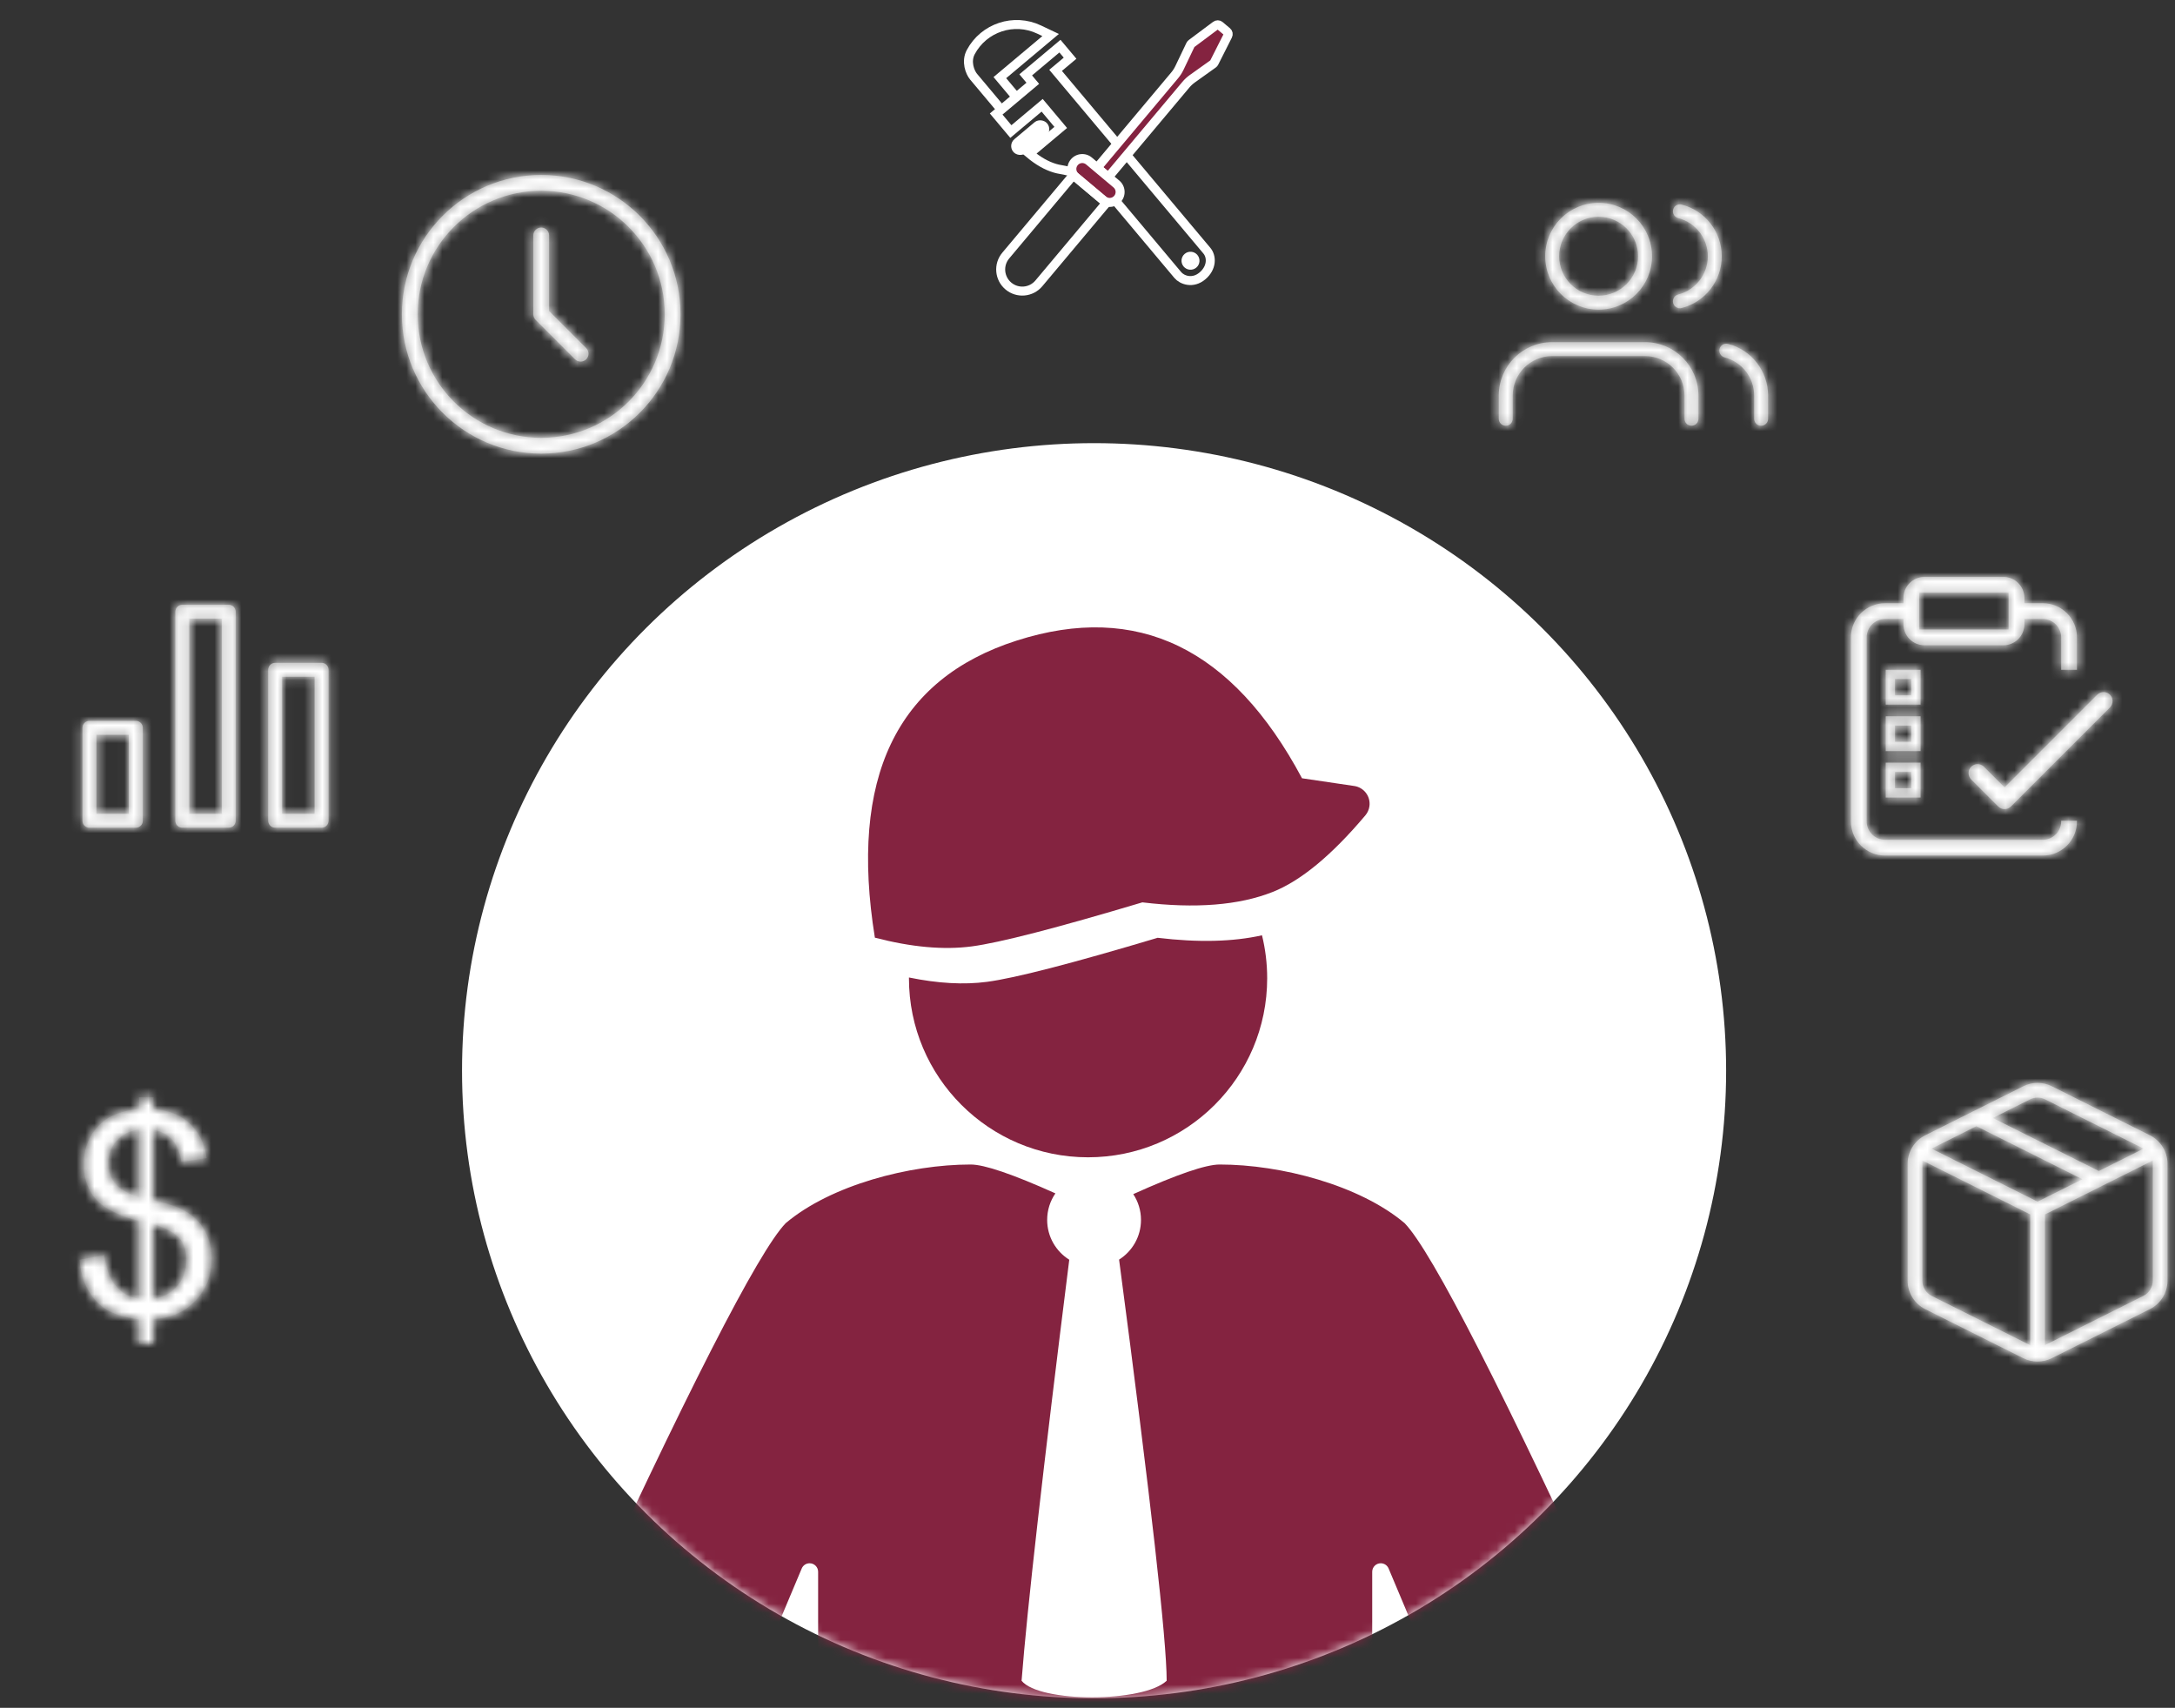 <?xml version="1.0" encoding="UTF-8"?>
<svg width="242px" height="190px" viewBox="0 0 242 190" version="1.1" xmlns="http://www.w3.org/2000/svg" xmlns:xlink="http://www.w3.org/1999/xlink">
    <rect x="0" y="0" width="242" height="190" fill="#333333" stroke="none"/>
    <!-- Generator: Sketch 51 (57462) - http://www.bohemiancoding.com/sketch -->
    <title>Welcome illustration</title>
    <desc>Created with Sketch.</desc>
    <defs>
        <ellipse id="path-1" cx="70.702" cy="70.193" rx="70.324" ry="69.818"></ellipse>
        <path d="M15.5,31 C24.06,31 31,24.06 31,15.5 C31,6.94 24.06,-4.88498131e-15 15.5,-4.88498131e-15 C6.94,-4.88498131e-15 8.0380147e-14,6.94 8.0380147e-14,15.5 C8.0380147e-14,24.06 6.94,31 15.5,31 Z M15.5,29.245 C7.909,29.245 1.755,23.091 1.755,15.5 C1.755,7.909 7.909,1.755 15.5,1.755 C23.091,1.755 29.245,7.909 29.245,15.5 C29.245,23.091 23.091,29.245 15.5,29.245 Z M16.377,6.726 C16.377,6.242 15.985,5.849 15.5,5.849 C15.015,5.849 14.623,6.242 14.623,6.726 L14.623,15.5 C14.623,15.733 14.715,15.956 14.88,16.12 L19.266,20.507 C19.609,20.85 20.165,20.85 20.507,20.507 C20.85,20.165 20.85,19.609 20.507,19.266 L16.377,15.137 L16.377,6.726 Z" id="path-3"></path>
        <path d="M15.47,29.027 L15.47,26.303 C14.107,26.131 13,25.826 12.147,25.387 C11.295,24.948 10.558,24.239 9.937,23.26 C9.317,22.281 8.956,21.085 8.855,19.673 L11.595,19.158 C11.807,20.621 12.18,21.696 12.715,22.382 C13.482,23.351 14.4,23.891 15.47,24.002 L15.47,15.328 C14.35,15.117 13.204,14.683 12.034,14.027 C11.166,13.542 10.497,12.871 10.028,12.014 C9.559,11.156 9.324,10.182 9.324,9.092 C9.324,7.155 10.01,5.585 11.383,4.385 C12.301,3.577 13.663,3.083 15.47,2.901 L15.47,1.599 L17.074,1.599 L17.074,2.901 C18.659,3.053 19.915,3.517 20.843,4.294 C22.034,5.283 22.75,6.64 22.993,8.366 L20.177,8.789 C20.016,7.72 19.68,6.9 19.171,6.33 C18.661,5.76 17.962,5.384 17.074,5.202 L17.074,13.058 C18.447,13.401 19.355,13.668 19.799,13.86 C20.646,14.234 21.338,14.688 21.873,15.222 C22.407,15.757 22.819,16.393 23.106,17.13 C23.394,17.866 23.538,18.664 23.538,19.521 C23.538,21.408 22.937,22.983 21.736,24.244 C20.535,25.505 18.981,26.181 17.074,26.272 L17.074,29.027 L15.47,29.027 Z M15.47,5.172 C14.41,5.333 13.575,5.757 12.965,6.443 C12.354,7.129 12.049,7.942 12.049,8.88 C12.049,9.809 12.309,10.586 12.828,11.211 C13.348,11.837 14.229,12.336 15.47,12.71 L15.47,5.172 Z M17.074,24.002 C18.134,23.871 19.009,23.411 19.7,22.624 C20.392,21.837 20.737,20.863 20.737,19.703 C20.737,18.714 20.493,17.919 20.003,17.319 C19.514,16.719 18.537,16.181 17.074,15.707 L17.074,24.002 Z" id="path-5"></path>
        <path d="M24.688,27.125 L26.443,27.125 L26.443,27.198 C26.443,29.298 24.74,31 22.641,31 L5.094,31 C2.994,31 1.292,29.298 1.292,27.198 L1.292,6.726 C1.292,4.627 2.994,2.925 5.094,2.925 L7.141,2.925 L7.141,2.34 C7.141,1.047 8.188,3.24687866e-16 9.48,0 L18.254,0 C19.546,-3.24687866e-16 20.594,1.047 20.594,2.34 L20.594,2.925 L22.641,2.925 C24.74,2.925 26.443,4.627 26.443,6.726 L26.443,10.333 L24.688,10.333 L24.688,6.726 C24.688,5.596 23.771,4.679 22.641,4.679 L20.594,4.679 L20.594,5.264 C20.594,6.556 19.546,7.604 18.254,7.604 L9.48,7.604 C8.188,7.604 7.141,6.556 7.141,5.264 L7.141,4.679 L5.094,4.679 C3.963,4.679 3.046,5.596 3.046,6.726 L3.046,27.198 C3.046,28.329 3.963,29.245 5.094,29.245 L22.641,29.245 C23.771,29.245 24.688,28.329 24.688,27.198 L24.688,27.125 Z M8.895,1.755 L8.895,5.849 L18.839,5.849 L18.839,1.755 L8.895,1.755 Z M6.2,13.175 L8.008,13.175 L8.008,11.367 L6.2,11.367 L6.2,13.175 Z M5.167,10.333 L9.042,10.333 L9.042,14.208 L5.167,14.208 L5.167,10.333 Z M6.2,18.342 L8.008,18.342 L8.008,16.533 L6.2,16.533 L6.2,18.342 Z M5.167,15.5 L9.042,15.5 L9.042,19.375 L5.167,19.375 L5.167,15.5 Z M6.2,23.508 L8.008,23.508 L8.008,21.7 L6.2,21.7 L6.2,23.508 Z M5.167,20.667 L9.042,20.667 L9.042,24.542 L5.167,24.542 L5.167,20.667 Z M18.389,23.415 L28.698,13.106 C29.089,12.715 29.724,12.715 30.115,13.106 C30.506,13.497 30.506,14.131 30.115,14.523 L19.097,25.54 C18.706,25.931 18.072,25.931 17.681,25.54 L14.676,22.535 C14.285,22.144 14.285,21.51 14.676,21.119 C15.067,20.728 15.701,20.728 16.092,21.119 L18.389,23.415 Z" id="path-7"></path>
        <path d="M28.568,8.633 L28.568,9.515 L28.568,21.997 C28.568,22.721 28.157,23.383 27.509,23.705 L16.566,29.176 L16.566,14.633 L16.868,14.483 L22.926,11.454 C22.931,11.451 24.812,10.511 28.568,8.633 Z M10.766,3.903 L11.742,3.415 L14.902,1.835 C15.434,1.57 16.062,1.57 16.598,1.836 L27.55,7.312 L22.567,9.803 L10.766,3.903 Z M8.936,4.817 L20.737,10.718 L15.748,13.213 L3.947,7.312 L8.936,4.817 Z M8.494,3.206 L3.257,5.827 C2.054,6.425 1.292,7.654 1.292,8.999 L1.292,21.987 C1.282,23.327 2.039,24.563 3.241,25.168 L14.155,30.625 C15.153,31.125 16.329,31.125 17.328,30.625 L28.24,25.169 C29.442,24.572 30.204,23.342 30.205,21.998 L30.205,9 C30.204,7.654 29.442,6.425 28.235,5.825 L17.326,0.371 C16.332,-0.123 15.164,-0.123 14.171,0.37 L8.634,3.136 C8.585,3.155 8.538,3.178 8.494,3.206 Z M14.93,29.183 L14.14,28.788 L3.975,23.705 C3.329,23.38 2.923,22.714 2.928,21.993 L2.928,8.633 L14.93,14.633 L14.93,29.183 Z" id="path-9"></path>
        <path d="M22.733,27.125 L22.733,24.542 C22.733,21.26 20.073,18.6 16.792,18.6 L6.458,18.6 C3.177,18.6 0.517,21.26 0.517,24.542 L0.517,27.125 C0.517,27.553 0.864,27.9 1.292,27.9 C1.72,27.9 2.067,27.553 2.067,27.125 L2.067,24.542 C2.067,22.116 4.033,20.15 6.458,20.15 L16.792,20.15 C19.217,20.15 21.183,22.116 21.183,24.542 L21.183,27.125 C21.183,27.553 21.53,27.9 21.958,27.9 C22.386,27.9 22.733,27.553 22.733,27.125 Z M11.625,14.983 C14.906,14.983 17.567,12.323 17.567,9.042 C17.567,5.76 14.906,3.1 11.625,3.1 C8.344,3.1 5.683,5.76 5.683,9.042 C5.683,12.323 8.344,14.983 11.625,14.983 Z M30.483,27.125 L30.483,24.542 C30.481,21.833 28.649,19.469 26.027,18.793 C25.613,18.686 25.19,18.935 25.083,19.349 C24.976,19.764 25.225,20.186 25.64,20.293 C27.577,20.794 28.932,22.541 28.933,24.543 L28.933,27.125 C28.933,27.553 29.28,27.9 29.708,27.9 C30.136,27.9 30.483,27.553 30.483,27.125 Z M20.474,4.794 C22.418,5.291 23.777,7.042 23.777,9.048 C23.777,11.054 22.418,12.805 20.474,13.303 C20.06,13.409 19.81,13.831 19.916,14.246 C20.022,14.66 20.444,14.91 20.859,14.804 C23.488,14.131 25.327,11.762 25.327,9.048 C25.327,6.334 23.488,3.965 20.859,3.292 C20.444,3.186 20.022,3.436 19.916,3.851 C19.81,4.265 20.06,4.688 20.474,4.794 Z M11.625,13.433 C9.2,13.433 7.233,11.467 7.233,9.042 C7.233,6.616 9.2,4.65 11.625,4.65 C14.05,4.65 16.017,6.616 16.017,9.042 C16.017,11.467 14.05,13.433 11.625,13.433 Z" id="path-11"></path>
        <path d="M13.692,4.65 L17.308,4.65 L17.308,26.35 L13.692,26.35 L13.692,4.65 Z M12.917,3.1 C12.489,3.1 12.142,3.447 12.142,3.875 L12.142,27.125 C12.142,27.553 12.489,27.9 12.917,27.9 L18.083,27.9 C18.511,27.9 18.858,27.553 18.858,27.125 L18.858,3.875 C18.858,3.447 18.511,3.1 18.083,3.1 L12.917,3.1 Z M23.25,9.558 C22.822,9.558 22.475,9.905 22.475,10.333 L22.475,27.125 C22.475,27.553 22.822,27.9 23.25,27.9 L28.417,27.9 C28.845,27.9 29.192,27.553 29.192,27.125 L29.192,10.333 C29.192,9.905 28.845,9.558 28.417,9.558 L23.25,9.558 Z M2.583,16.017 C2.155,16.017 1.808,16.364 1.808,16.792 L1.808,27.125 C1.808,27.553 2.155,27.9 2.583,27.9 L7.75,27.9 C8.178,27.9 8.525,27.553 8.525,27.125 L8.525,16.792 C8.525,16.364 8.178,16.017 7.75,16.017 L2.583,16.017 Z M24.025,11.108 L27.642,11.108 L27.642,26.35 L24.025,26.35 L24.025,11.108 Z M3.358,26.35 L3.358,17.567 L6.975,17.567 L6.975,26.35 L3.358,26.35 Z" id="path-13"></path>
    </defs>
    <g id="Log-in-/-Sign-up" stroke="none" stroke-width="1" fill="none" fill-rule="evenodd">
        <g id="Flow-chart" transform="translate(-776, -476)">
            <g id="Group-2" transform="translate(737, 273)">
                <g id="Welcome-illustration" transform="translate(39, 202)">
                    <g id="Group" transform="translate(51.03, 49.926)">
                        <mask id="mask-2" fill="white">
                            <use xlink:href="#path-1"></use>
                        </mask>
                        <use id="Oval" fill="#FFFFFF" xlink:href="#path-1"></use>
                        <path d="M46.313,55.391 C43.441,37.634 48.709,26.615 62.115,22.333 C75.521,18.051 86.095,23.159 93.837,37.658 L99.649,38.517 C100.742,38.678 101.497,39.695 101.336,40.787 C101.281,41.155 101.126,41.501 100.886,41.785 C97.137,46.23 93.695,49.072 90.561,50.311 C86.82,51.79 81.991,52.174 76.073,51.463 C66.522,54.32 60.192,55.954 57.081,56.364 C53.97,56.775 50.38,56.451 46.313,55.391 Z" id="Path-2" fill="#842340" mask="url(#mask-2)"></path>
                        <path d="M50.103,59.821 C53.322,60.483 56.216,60.645 58.784,60.306 C61.895,59.895 68.225,58.262 77.775,55.405 C82.274,55.945 86.144,55.853 89.385,55.128 C89.762,56.659 89.962,58.259 89.962,59.907 C89.962,70.908 81.039,79.826 70.032,79.826 C59.026,79.826 50.103,70.908 50.103,59.907 C50.103,59.878 50.103,59.849 50.103,59.821 Z" id="Combined-Shape" fill="#842340" mask="url(#mask-2)"></path>
                        <path d="M67.941,91.221 C65.032,114.381 63.263,129.994 62.635,138.059 C64.593,140.519 76.202,140.519 78.779,138.059 C78.779,133.548 77.014,117.931 73.484,91.208 C74.949,90.284 75.922,88.652 75.922,86.793 C75.922,85.733 75.605,84.746 75.061,83.923 C79.929,81.726 83.134,80.628 84.677,80.628 C91.491,80.628 100.243,82.922 105.254,87.153 C108.303,90.306 116.321,106.007 129.309,134.258 L112.818,147.785 L103.472,125.57 C103.324,125.218 102.979,124.99 102.597,124.99 C102.073,124.99 101.648,125.414 101.648,125.938 L101.648,147.785 L71.177,147.785 L70.47,147.785 L39.998,147.785 L39.998,125.938 C39.998,125.414 39.573,124.99 39.049,124.99 C38.667,124.99 38.322,125.218 38.174,125.57 L28.829,147.785 L12.337,134.258 C25.325,106.007 33.343,90.306 36.392,87.153 C41.403,82.922 50.155,80.628 56.97,80.628 C58.492,80.628 61.635,81.698 66.399,83.839 C65.821,84.679 65.482,85.696 65.482,86.793 C65.482,88.661 66.465,90.3 67.941,91.221 Z" id="Combined-Shape" fill="#842340" mask="url(#mask-2)"></path>
                    </g>
                    <g id="Icon/Clock" transform="translate(44.717, 20.465)">
                        <mask id="mask-4" fill="white">
                            <use xlink:href="#path-3"></use>
                        </mask>
                        <use id="Combined-Shape" fill="#979797" fill-rule="nonzero" xlink:href="#path-3"></use>
                        <g id="🎨-Color/#ffffff" mask="url(#mask-4)" fill="#FFFFFF" fill-rule="evenodd">
                            <g transform="translate(-2.583, -2.583)" id="Rectangle-Copy-3">
                                <rect x="0" y="0" width="36" height="36"></rect>
                            </g>
                        </g>
                    </g>
                    <g id="Icon/Price" transform="translate(0, 121.474)">
                        <mask id="mask-6" fill="white">
                            <use xlink:href="#path-5"></use>
                        </mask>
                        <use id="$" fill="#4A4A4A" fill-rule="evenodd" xlink:href="#path-5"></use>
                        <g id="🎨-Color/#ffffff" mask="url(#mask-6)" fill="#FFFFFF" fill-rule="evenodd">
                            <g transform="translate(-2.583, -2.583)" id="Rectangle-Copy-3">
                                <rect x="0" y="0" width="36" height="36"></rect>
                            </g>
                        </g>
                    </g>
                    <g id="Icon/Quality-Insuance" transform="translate(204.648, 65.183)">
                        <mask id="mask-8" fill="white">
                            <use xlink:href="#path-7"></use>
                        </mask>
                        <use id="Combined-Shape" fill="#979797" fill-rule="nonzero" xlink:href="#path-7"></use>
                        <g id="🎨-Color/#ffffff" mask="url(#mask-8)" fill="#FFFFFF" fill-rule="evenodd">
                            <g transform="translate(-3.875, -2.583)" id="Rectangle-Copy-3">
                                <rect x="0" y="0" width="36" height="36"></rect>
                            </g>
                        </g>
                    </g>
                    <g id="Icon/Materials" transform="translate(210.961, 121.474)">
                        <mask id="mask-10" fill="white">
                            <use xlink:href="#path-9"></use>
                        </mask>
                        <use id="Combined-Shape" fill="#979797" fill-rule="nonzero" xlink:href="#path-9"></use>
                        <g id="🎨-Color/#ffffff" mask="url(#mask-10)" fill="#FFFFFF" fill-rule="evenodd">
                            <g transform="translate(-2.583, -2.583)" id="Rectangle-Copy-3">
                                <rect x="0" y="0" width="36" height="36"></rect>
                            </g>
                        </g>
                    </g>
                    <g id="Icon/Employees" transform="translate(166.243, 20.465)">
                        <mask id="mask-12" fill="white">
                            <use xlink:href="#path-11"></use>
                        </mask>
                        <use id="Combined-Shape" fill="#979797" fill-rule="nonzero" xlink:href="#path-11"></use>
                        <g id="🎨-Color/#ffffff" mask="url(#mask-12)" fill="#FFFFFF" fill-rule="evenodd">
                            <g transform="translate(-3.875, -3.875)" id="Rectangle-Copy-3">
                                <rect x="0" y="0" width="36" height="36"></rect>
                            </g>
                        </g>
                    </g>
                    <g id="Icon/Economic-overview" transform="translate(7.365, 65.183)">
                        <mask id="mask-14" fill="white">
                            <use xlink:href="#path-13"></use>
                        </mask>
                        <use id="Combined-Shape" fill="#979797" fill-rule="nonzero" xlink:href="#path-13"></use>
                        <g id="🎨-Color/#ffffff" mask="url(#mask-14)" fill="#FFFFFF" fill-rule="evenodd">
                            <g transform="translate(-2.583, -3.875)" id="Rectangle-Copy-3">
                                <rect x="0" y="0" width="36" height="36"></rect>
                            </g>
                        </g>
                    </g>
                    <g id="Group-5" transform="translate(105.217, 0)">
                        <g id="Pipe-wrench" transform="translate(16.694, 18.706) rotate(-40) translate(-16.694, -18.706) translate(10.694, 0.206)">
                            <rect id="Rectangle-15" stroke="#FFFFFF" x="-4.54747351e-13" y="11.483" width="3.92" height="1" rx="0.5"></rect>
                            <path d="M0.745,13.297 L5.289,13.297 L5.289,10.08 L0.745,10.08 L0.745,7.536 L6.063,7.536 L6.063,6.312 L11.036,6.312 L11.036,8.064 L8.932,8.064 C8.932,17.746 8.932,26.476 8.932,34.255 C8.932,35.124 8.149,36.084 6.744,36.084 C5.339,36.084 4.712,34.976 4.712,34.255 C4.712,34.255 4.712,30.645 4.712,23.426 L4.712,23.426 C4.712,21.031 3.852,18.715 2.289,16.9 C2.133,16.719 1.996,16.54 1.879,16.362 C1.338,15.546 0.961,14.524 0.745,13.297 Z" id="Path-9" stroke="#FFFFFF"></path>
                            <path d="M3.662,7.553 L3.662,4.698 L11.037,4.698 L10.448,3.412 C9.158,0.595 5.883,-0.713 3.008,0.442 C3.008,0.442 3.008,0.442 3.008,0.442 C1.908,0.883 1.49,2.108 1.49,2.735 C1.49,2.735 1.49,4.341 1.49,7.553" id="Path-10" stroke="#FFFFFF"></path>
                            <ellipse id="Oval-3" fill="#FFFFFF" cx="6.817" cy="33.938" rx="1" ry="1"></ellipse>
                        </g>
                        <g id="Screw-driver" transform="translate(18.926, 18.694) rotate(-140) translate(-18.926, -18.694) translate(14.926, -0.806)">
                            <path d="M4.075,17.42 L3.339,17.42 L3.339,30.85 C3.339,31.177 3.298,31.502 3.217,31.817 L2.505,34.574 C2.489,34.634 2.489,34.698 2.503,34.759 L3.273,38.038 C3.312,38.202 3.452,38.318 3.612,38.318 L4.075,38.318 L4.227,38.318 L4.69,38.318 C4.851,38.318 4.99,38.202 5.029,38.038 L5.8,34.759 C5.814,34.698 5.813,34.634 5.798,34.574 L5.086,31.817 C5.005,31.502 4.963,31.177 4.963,30.85 L4.963,17.42 L4.227,17.42 L4.075,17.42 Z" id="Path-11" stroke="#FFFFFF" fill="#842340"></path>
                            <path d="M2.161,14.598 L6.142,14.598 C7.059,14.598 7.803,15.341 7.803,16.259 C7.803,17.176 7.059,17.92 6.142,17.92 L2.161,17.92 C1.244,17.92 0.5,17.176 0.5,16.259 C0.5,15.341 1.244,14.598 2.161,14.598 Z" id="Path" fill="#FFFFFF" fill-rule="nonzero"></path>
                            <path d="M2.161,15.598 C1.796,15.598 1.5,15.894 1.5,16.259 C1.5,16.624 1.796,16.92 2.161,16.92 L6.142,16.92 C6.507,16.92 6.803,16.624 6.803,16.259 C6.803,15.894 6.507,15.598 6.142,15.598 L2.161,15.598 Z" id="Path" fill="#842340" fill-rule="nonzero"></path>
                            <path d="M5.973,14.598 L5.973,3.405 C5.973,2.353 5.12,1.5 4.068,1.5 C3.016,1.5 2.163,2.353 2.163,3.405 L2.163,14.598 L5.973,14.598 Z M4.068,0.5 C5.673,0.5 6.973,1.801 6.973,3.405 L6.973,15.598 L1.163,15.598 L1.163,3.405 C1.163,1.801 2.464,0.5 4.068,0.5 Z" id="Rectangle-17" fill="#FFFFFF" fill-rule="nonzero"></path>
                        </g>
                    </g>
                </g>
            </g>
        </g>
    </g>
</svg>